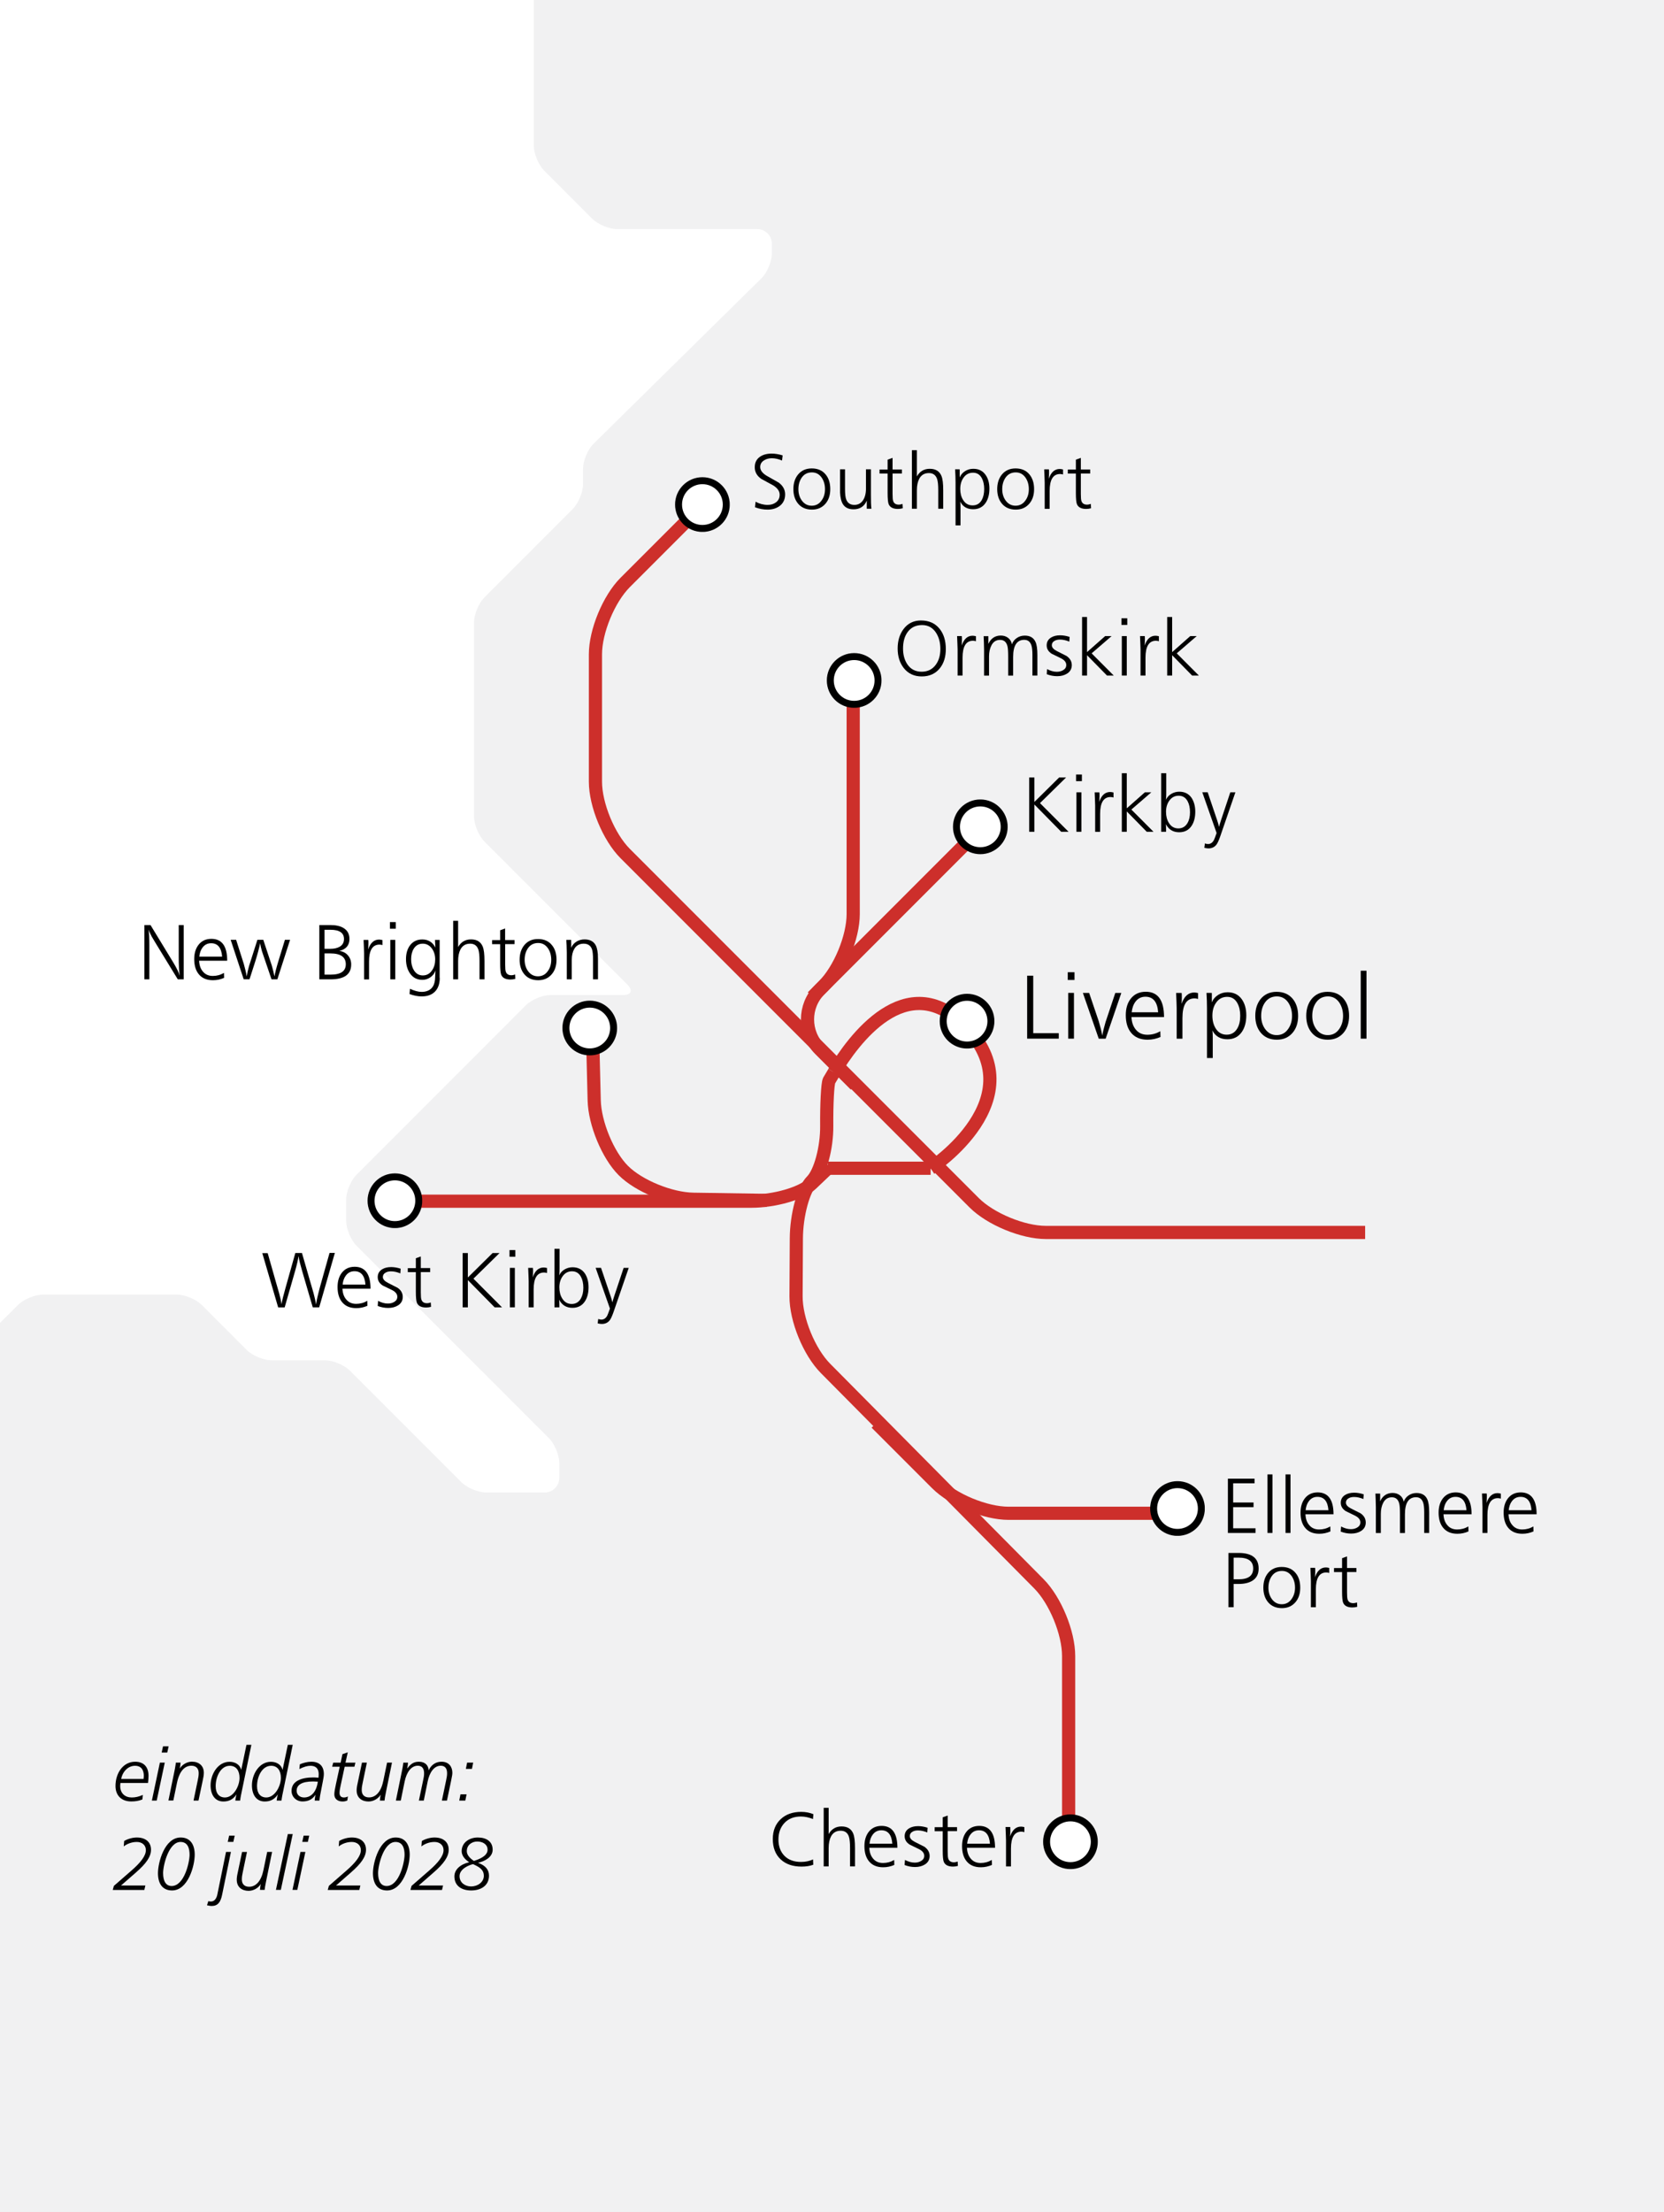 ﻿<?xml version="1.0" encoding="utf-8"?>
<!-- Generator: Adobe Illustrator 25.4.2, SVG Export Plug-In . SVG Version: 6.00 Build 0)  -->
<svg version="1.1" id="Layer_1" xmlns="http://www.w3.org/2000/svg" xmlns:xlink="http://www.w3.org/1999/xlink" x="0px" y="0px" viewBox="0 0 268.42 356.46" style="enable-background:new 0 0 268.42 356.46;" xml:space="preserve" width="268" height="356" preserveAspectRatio="xMidYMid">
<style type="text/css">
	.st0{fill:#FFFFFF;stroke:#000000;stroke-width:0.624;stroke-miterlimit:3.864;}
	.st1{fill:#F1F1F2;}
	.st2{fill:#FFFFFF;}
	.st3{fill:none;stroke:#CD2F2B;stroke-width:2.126;stroke-miterlimit:3.864;}
	.st4{enable-background:new    ;}
</style>
<symbol id="station" viewBox="-2.45 -2.45 4.9 4.9">
	<circle class="st0" cx="0" cy="0" r="2.14" />
</symbol>
<g id="Layer_50">
	<rect x="-11.92" y="-9.99" class="st1" width="291.21" height="379.54" />
</g>
<g id="Layer_49">
	<path class="st2" d="M122.16,36.88H99.55c-1.29,0-3.09-0.75-4.01-1.66l-7.77-7.78c-0.91-0.91-1.66-2.72-1.66-4.01v-43.56   c-39.73-0.01-79.46-0.1-119.19-0.52v263.59h1c1.29,0,3.09-0.75,4-1.66L2.91,210.3c0.91-0.91,2.72-1.66,4.01-1.66h21.61   c1.29,0,3.09,0.75,4.01,1.66l7.27,7.27c0.91,0.91,2.72,1.66,4.01,1.66h8.61c1.29,0,3.09,0.75,4.01,1.66l17.99,17.99   c0.91,0.91,2.72,1.66,4.01,1.66h9.43c1.29,0,2.35-1.06,2.35-2.35v-2.39c0-1.29-0.75-3.09-1.66-4.01L57.5,200.75   c-0.91-0.91-1.66-2.72-1.66-4.01v-3.41c0-1.29,0.75-3.09,1.66-4.01l27.31-27.31c0.91-0.92,2.72-1.66,4.01-1.66h11.71   c1.29,0,1.6-0.74,0.69-1.66L78.13,135.6c-0.91-0.92-1.66-2.72-1.66-4.01v-31.32c0-1.29,0.75-3.09,1.66-4.01L92.39,82   c0.91-0.91,1.66-2.72,1.66-4.01v-2.46c0-1.29,0.75-3.09,1.66-4.01l27.14-26.73c0.91-0.91,1.66-2.72,1.66-4.01v-1.56   C124.51,37.94,123.45,36.88,122.16,36.88z" />
</g>
<g id="NL">
</g>
<g id="rivieren">
</g>
<g id="grenzen">
</g>
<g id="meren">
</g>
<g id="Merseyrail">
	<g>
		<path class="st3" d="M62.43,193.58h58.75c3.74,0,8.1-1.25,9.71-2.78c1.6-1.53,2.92-2.78,2.92-2.78" />
	</g>
	<g>
		<path class="st3" d="M95.5,163.15l0.35,14.17c0.09,3.73,2.21,8.83,4.7,11.32c2.49,2.49,7.59,4.58,11.32,4.63l11.83,0.18" />
	</g>
	<g>
		<path class="st3" d="M141.35,229.34l9.75,9.75c2.64,2.64,7.86,4.8,11.59,4.8h27.05" />
	</g>
	<g>
		<path class="st3" d="M113.35,81.34l-12.5,12.5c-2.64,2.64-4.8,7.86-4.8,11.59v20.52c0,3.74,2.16,8.95,4.8,11.59l56.28,56.28    c2.64,2.64,7.86,4.8,11.59,4.8h51.49" />
	</g>
	<g>
		<line class="st3" x1="150.12" y1="188.27" x2="133.55" y2="188.27" />
	</g>
	<path class="st3" d="M134.53,172.81c3.11-5.21,11.66-16.95,21.03-7.59c11.78,11.78-5.44,23.05-5.44,23.05" />
	<g>
		<path class="st3" d="M172.38,294.2v-27.31c0-3.74-2.15-8.96-4.78-11.62l-34.44-34.74c-2.63-2.65-4.77-7.88-4.75-11.62l0.05-9.34    c0.02-3.74,1.14-7.9,2.5-9.25c1.35-1.35,2.43-5.34,2.4-8.86s0.14-6.81,0.38-7.31c0,0,0,0,0.8-1.34" />
	</g>
	<g>
		<path class="st3" d="M137.63,113.01v34.28c0,3.74-2.16,8.95-4.8,11.6l-0.59,0.59c-2.64,2.64-2.64,6.96,0,9.61l5.75,5.75" />
	</g>
	<g>
		<line class="st3" x1="131.06" y1="160.66" x2="158.53" y2="133.19" />
	</g>
	<g>
		<defs>
			<rect id="SVGID_1_" x="168.27" y="292.43" width="8.81" height="8.81" />
		</defs>
		<clipPath id="SVGID_00000165926141068252925870000016569369249613831571_">
			<use xlink:href="#SVGID_1_" style="overflow:visible;" />
		</clipPath>
		<g style="clip-path:url(#SVGID_00000165926141068252925870000016569369249613831571_);">
			
				<use xlink:href="#station" width="4.9" height="4.9" x="-2.45" y="-2.45" transform="matrix(1.799 0 0 -1.799 172.675 296.837)" style="overflow:visible;" />
		</g>
	</g>
	<g>
		<defs>
			<rect id="SVGID_00000089562236680877769770000000687593545693800859_" x="59.29" y="189.1" width="8.81" height="8.81" />
		</defs>
		<clipPath id="SVGID_00000128453631794953745470000016620599588980895363_">
			<use xlink:href="#SVGID_00000089562236680877769770000000687593545693800859_" style="overflow:visible;" />
		</clipPath>
		<g style="clip-path:url(#SVGID_00000128453631794953745470000016620599588980895363_);">
			
				<use xlink:href="#station" width="4.9" height="4.9" x="-2.45" y="-2.45" transform="matrix(1.799 0 0 -1.799 63.701 193.507)" style="overflow:visible;" />
		</g>
	</g>
	<g>
		<defs>
			<rect id="SVGID_00000140734780582831003640000002244312330583399830_" x="90.73" y="161.26" width="8.81" height="8.81" />
		</defs>
		<clipPath id="SVGID_00000011012111819797375600000011182769067601371039_">
			<use xlink:href="#SVGID_00000140734780582831003640000002244312330583399830_" style="overflow:visible;" />
		</clipPath>
		<g style="clip-path:url(#SVGID_00000011012111819797375600000011182769067601371039_);">
			
				<use xlink:href="#station" width="4.9" height="4.9" x="-2.45" y="-2.45" transform="matrix(1.799 0 0 -1.799 95.135 165.665)" style="overflow:visible;" />
		</g>
	</g>
	<g>
		<defs>
			<rect id="SVGID_00000170249315017036251570000017720853467330465955_" x="185.53" y="238.71" width="8.81" height="8.81" />
		</defs>
		<clipPath id="SVGID_00000181066968688996532380000006865141443873338289_">
			<use xlink:href="#SVGID_00000170249315017036251570000017720853467330465955_" style="overflow:visible;" />
		</clipPath>
		<g style="clip-path:url(#SVGID_00000181066968688996532380000006865141443873338289_);">
			
				<use xlink:href="#station" width="4.9" height="4.9" x="-2.45" y="-2.45" transform="matrix(1.799 0 0 -1.799 189.941 243.121)" style="overflow:visible;" />
		</g>
	</g>
	<g>
		<defs>
			<rect id="SVGID_00000036955839083868087500000002553778179631882909_" x="133.38" y="105.23" width="8.81" height="8.81" />
		</defs>
		<clipPath id="SVGID_00000105404985943167784630000007826143784591206291_">
			<use xlink:href="#SVGID_00000036955839083868087500000002553778179631882909_" style="overflow:visible;" />
		</clipPath>
		<g style="clip-path:url(#SVGID_00000105404985943167784630000007826143784591206291_);">
			
				<use xlink:href="#station" width="4.9" height="4.9" x="-2.45" y="-2.45" transform="matrix(1.799 0 0 -1.799 137.786 109.638)" style="overflow:visible;" />
		</g>
	</g>
	<g>
		<defs>
			<rect id="SVGID_00000049917106291307181930000003588249787795348119_" x="108.9" y="76.88" width="8.81" height="8.81" />
		</defs>
		<clipPath id="SVGID_00000129174927203581433270000005601855296651850146_">
			<use xlink:href="#SVGID_00000049917106291307181930000003588249787795348119_" style="overflow:visible;" />
		</clipPath>
		<g style="clip-path:url(#SVGID_00000129174927203581433270000005601855296651850146_);">
			
				<use xlink:href="#station" width="4.9" height="4.9" x="-2.45" y="-2.45" transform="matrix(1.799 0 0 -1.799 113.307 81.287)" style="overflow:visible;" />
		</g>
	</g>
	<g>
		<defs>
			<rect id="SVGID_00000165931316510030628290000012951525217428746938_" x="151.59" y="160.15" width="8.81" height="8.81" />
		</defs>
		<clipPath id="SVGID_00000062178166392505623660000003577546421782815415_">
			<use xlink:href="#SVGID_00000165931316510030628290000012951525217428746938_" style="overflow:visible;" />
		</clipPath>
		<g style="clip-path:url(#SVGID_00000062178166392505623660000003577546421782815415_);">
			
				<use xlink:href="#station" width="4.9" height="4.9" x="-2.45" y="-2.45" transform="matrix(1.799 0 0 -1.799 155.996 164.559)" style="overflow:visible;" />
		</g>
	</g>
	<g>
		<defs>
			<rect id="SVGID_00000120536892896369408260000013615026616216204964_" x="153.73" y="128.83" width="8.81" height="8.81" />
		</defs>
		<clipPath id="SVGID_00000055676050922683564930000015624740027856881085_">
			<use xlink:href="#SVGID_00000120536892896369408260000013615026616216204964_" style="overflow:visible;" />
		</clipPath>
		<g style="clip-path:url(#SVGID_00000055676050922683564930000015624740027856881085_);">
			
				<use xlink:href="#station" width="4.9" height="4.9" x="-2.45" y="-2.45" transform="matrix(1.799 0 0 -1.799 158.137 133.233)" style="overflow:visible;" />
		</g>
	</g>
	<g>
		<g class="st4">
			<path d="M126.65,79.64c0,0.78-0.28,1.39-0.84,1.84c-0.53,0.41-1.2,0.62-1.99,0.62c-0.66,0-1.34-0.12-2.03-0.38l0.09-0.89     c0.64,0.34,1.29,0.51,1.95,0.51c0.54,0,0.98-0.14,1.34-0.41c0.4-0.3,0.6-0.71,0.6-1.23c0-0.57-0.35-1.07-1.04-1.5     c-0.33-0.18-0.65-0.36-0.97-0.53s-0.64-0.35-0.97-0.53c-0.7-0.49-1.04-1.11-1.04-1.87c0-0.74,0.28-1.3,0.84-1.69     c0.5-0.34,1.12-0.51,1.89-0.51c0.56,0,1.15,0.1,1.77,0.29l-0.1,0.83c-0.58-0.25-1.13-0.37-1.64-0.37c-0.48,0-0.9,0.11-1.26,0.34     c-0.42,0.26-0.62,0.62-0.62,1.08c0,0.52,0.35,0.99,1.05,1.41c0.33,0.18,0.65,0.37,0.97,0.55s0.64,0.36,0.97,0.55     C126.3,78.26,126.65,78.89,126.65,79.64z" />
			<path d="M133.93,78.8c0,0.95-0.25,1.73-0.76,2.33c-0.55,0.65-1.28,0.97-2.2,0.97c-0.94,0-1.69-0.32-2.23-0.96     c-0.51-0.61-0.76-1.39-0.76-2.35c0-0.94,0.25-1.73,0.75-2.34c0.54-0.66,1.28-0.99,2.21-0.99c0.96,0,1.71,0.32,2.24,0.97     C133.68,77.02,133.93,77.81,133.93,78.8z M133.08,78.8c0-0.7-0.17-1.3-0.51-1.82c-0.4-0.59-0.93-0.88-1.6-0.88     c-0.7,0-1.26,0.28-1.65,0.85c-0.35,0.51-0.53,1.13-0.53,1.86c0,0.7,0.18,1.3,0.54,1.81c0.41,0.57,0.95,0.85,1.61,0.85     c0.67,0,1.21-0.29,1.6-0.86C132.91,80.11,133.08,79.5,133.08,78.8z" />
			<path d="M140.57,81.96h-0.75v-0.44v-0.44v-0.43c-0.39,0.93-1.11,1.4-2.14,1.4c-0.79,0-1.35-0.27-1.7-0.81     c-0.27-0.42-0.43-1.06-0.47-1.9c0-0.09,0-0.18,0-0.28s0-0.2,0-0.31V75.6h0.8v3.14c0,0.81,0.06,1.39,0.19,1.71     c0.22,0.59,0.66,0.89,1.31,0.89c0.59,0,1.05-0.24,1.38-0.71c0.33-0.48,0.5-1.12,0.5-1.94V75.6h0.8v4.02     C140.48,80.67,140.51,81.45,140.57,81.96z" />
			<path d="M145.63,81.88c-0.26,0.07-0.52,0.11-0.79,0.11c-0.78,0-1.28-0.26-1.49-0.77c-0.11-0.27-0.17-0.87-0.17-1.79v-3.14h-1.3     v-0.65h1.3v-1.59l0.8-0.29v1.87h1.51v0.65h-1.51v3.27c0,0.6,0.03,0.99,0.1,1.17c0.13,0.39,0.44,0.58,0.92,0.58     c0.15,0,0.35-0.04,0.59-0.12L145.63,81.88z" />
			<path d="M152.15,81.96h-0.8v-2.97c0-0.83-0.06-1.43-0.18-1.81c-0.22-0.65-0.66-0.97-1.33-0.97c-0.71,0-1.23,0.3-1.56,0.92     c-0.25,0.48-0.38,1.11-0.38,1.86v2.97h-0.8v-9.44h0.8v4.23c0.47-0.82,1.16-1.23,2.08-1.23c0.94,0,1.56,0.38,1.88,1.14     c0.2,0.47,0.29,1.25,0.29,2.34V81.96z" />
			<path d="M159.6,78.72c0,0.92-0.2,1.68-0.6,2.28c-0.47,0.7-1.15,1.04-2.02,1.04c-0.97,0-1.67-0.41-2.09-1.23     c0.04,0.22,0.05,0.55,0.05,1v2.83h-0.8v-6.92c0-0.33-0.01-0.67-0.02-1.02c-0.01-0.35-0.03-0.72-0.05-1.1h0.73     c0,0.07,0.01,0.15,0.01,0.24c0,0.09,0,0.19,0,0.3c0,0.11,0,0.23,0,0.36c0,0.13,0,0.26,0.01,0.41c0.18-0.44,0.47-0.78,0.88-1.03     c0.39-0.24,0.82-0.36,1.31-0.36c0.86,0,1.52,0.33,1.98,0.99C159.4,77.09,159.6,77.82,159.6,78.72z M158.76,78.77     c0-0.68-0.13-1.26-0.38-1.74c-0.32-0.59-0.8-0.88-1.42-0.88c-0.66,0-1.18,0.28-1.56,0.84c-0.33,0.48-0.5,1.07-0.5,1.78     c0,0.7,0.15,1.29,0.46,1.78c0.36,0.58,0.87,0.87,1.53,0.87c0.66,0,1.15-0.29,1.48-0.87C158.63,80.07,158.76,79.49,158.76,78.77z" />
			<path d="M166.81,78.8c0,0.95-0.25,1.73-0.76,2.33c-0.55,0.65-1.28,0.97-2.2,0.97c-0.94,0-1.69-0.32-2.23-0.96     c-0.51-0.61-0.76-1.39-0.76-2.35c0-0.94,0.25-1.73,0.75-2.34c0.54-0.66,1.28-0.99,2.21-0.99c0.96,0,1.71,0.32,2.24,0.97     C166.55,77.02,166.81,77.81,166.81,78.8z M165.96,78.8c0-0.7-0.17-1.3-0.51-1.82c-0.4-0.59-0.93-0.88-1.6-0.88     c-0.7,0-1.25,0.28-1.65,0.85c-0.35,0.51-0.53,1.13-0.53,1.86c0,0.7,0.18,1.3,0.54,1.81c0.41,0.57,0.95,0.85,1.61,0.85     c0.67,0,1.21-0.29,1.6-0.86C165.79,80.11,165.96,79.5,165.96,78.8z" />
			<path d="M171.49,76.44c-0.16-0.05-0.33-0.08-0.49-0.08c-1.12,0-1.68,0.91-1.68,2.73v2.88h-0.8v-4.23c0-0.24-0.01-0.54-0.03-0.89     c-0.02-0.35-0.03-0.76-0.05-1.24h0.76c0.02,0.17,0.03,0.38,0.02,0.63c0,0.25-0.02,0.55-0.04,0.89c0.36-1.05,0.94-1.58,1.76-1.58     c0.15,0,0.33,0.03,0.54,0.08V76.44z" />
			<path d="M176,81.88c-0.26,0.07-0.52,0.11-0.79,0.11c-0.78,0-1.28-0.26-1.49-0.77c-0.11-0.27-0.17-0.87-0.17-1.79v-3.14h-1.3     v-0.65h1.3v-1.59l0.8-0.29v1.87h1.51v0.65h-1.51v3.27c0,0.6,0.03,0.99,0.1,1.17c0.13,0.39,0.44,0.58,0.92,0.58     c0.15,0,0.35-0.04,0.59-0.12L176,81.88z" />
		</g>
	</g>
	<g>
		<g class="st4">
			<path d="M152.57,104.57c0,1.27-0.32,2.31-0.97,3.11c-0.7,0.87-1.67,1.31-2.91,1.31c-1.23,0-2.2-0.45-2.91-1.36     c-0.66-0.84-0.98-1.89-0.98-3.14c0-1.23,0.31-2.26,0.93-3.11c0.7-0.94,1.64-1.41,2.83-1.41c1.29,0,2.3,0.45,3.02,1.36     C152.24,102.16,152.57,103.24,152.57,104.57z M151.69,104.56c0-1.02-0.23-1.88-0.69-2.6c-0.54-0.83-1.29-1.25-2.26-1.25     c-1.03,0-1.81,0.39-2.36,1.17c-0.48,0.68-0.71,1.55-0.71,2.62c0,1.02,0.24,1.87,0.71,2.56c0.54,0.78,1.31,1.17,2.29,1.17     c0.98,0,1.74-0.38,2.29-1.14C151.45,106.42,151.69,105.58,151.69,104.56z" />
			<path d="M157.44,103.32c-0.16-0.05-0.33-0.08-0.49-0.08c-1.12,0-1.68,0.91-1.68,2.73v2.88h-0.8v-4.23c0-0.24-0.01-0.54-0.03-0.89     c-0.01-0.35-0.03-0.76-0.05-1.24h0.76c0.02,0.17,0.03,0.38,0.02,0.63c0,0.25-0.02,0.55-0.04,0.89c0.36-1.05,0.94-1.58,1.76-1.58     c0.15,0,0.33,0.03,0.54,0.08V103.32z" />
			<path d="M167.34,108.85h-0.8v-3.32c0-0.72-0.06-1.25-0.17-1.57c-0.2-0.58-0.58-0.87-1.15-0.87c-1.19,0-1.79,0.92-1.79,2.75v3.02     h-0.8v-3.02c0-0.87-0.04-1.45-0.12-1.73c-0.17-0.68-0.57-1.01-1.19-1.01c-0.63,0-1.11,0.3-1.41,0.92     c-0.24,0.47-0.37,1.06-0.37,1.75v3.09h-0.8v-4.15c-0.01-0.81-0.04-1.54-0.07-2.21h0.76c0,0.33,0,0.6,0,0.81     c0,0.21-0.01,0.36-0.01,0.44c0.43-0.9,1.1-1.35,2.02-1.35c0.45,0,0.84,0.12,1.17,0.37c0.34,0.26,0.55,0.61,0.62,1.05     c0.15-0.44,0.42-0.78,0.8-1.03c0.38-0.26,0.81-0.38,1.28-0.38c0.83,0,1.41,0.33,1.72,1c0.21,0.45,0.31,1.15,0.31,2.11V108.85z" />
			<path d="M172.89,107.17c0,0.59-0.26,1.05-0.77,1.37c-0.45,0.28-0.98,0.41-1.59,0.41c-0.57,0-1.13-0.11-1.68-0.32l0.05-0.82     c0.56,0.29,1.08,0.43,1.57,0.43c0.38,0,0.72-0.08,1.01-0.25c0.35-0.2,0.52-0.48,0.52-0.84c0-0.43-0.27-0.78-0.82-1.07     c-0.26-0.13-0.51-0.25-0.76-0.37s-0.5-0.25-0.76-0.37c-0.55-0.35-0.82-0.8-0.82-1.36c0-0.55,0.24-0.97,0.71-1.26     c0.39-0.24,0.87-0.36,1.46-0.36c0.49,0,1,0.09,1.53,0.26l-0.05,0.76c-0.53-0.22-1.03-0.33-1.5-0.33c-0.34,0-0.63,0.06-0.87,0.2     c-0.3,0.16-0.45,0.4-0.45,0.71c0,0.36,0.28,0.67,0.83,0.95c0.26,0.13,0.51,0.26,0.77,0.39c0.26,0.13,0.51,0.26,0.77,0.39     C172.61,106.08,172.89,106.57,172.89,107.17z" />
			<path d="M179.66,108.85h-1.09l-3.22-3.28v3.28h-0.8v-9.44h0.8v5.66l2.92-2.58h1.04l-3.22,2.78L179.66,108.85z" />
			<path d="M181.84,100.69h-0.94v-1.07h0.94V100.69z M181.76,108.85h-0.8v-6.36h0.8V108.85z" />
			<path d="M186.95,103.32c-0.16-0.05-0.33-0.08-0.49-0.08c-1.12,0-1.68,0.91-1.68,2.73v2.88h-0.8v-4.23c0-0.24-0.01-0.54-0.03-0.89     c-0.01-0.35-0.03-0.76-0.05-1.24h0.76c0.02,0.17,0.03,0.38,0.02,0.63c0,0.25-0.02,0.55-0.04,0.89c0.36-1.05,0.94-1.58,1.76-1.58     c0.15,0,0.33,0.03,0.54,0.08V103.32z" />
			<path d="M193.39,108.85h-1.09l-3.22-3.28v3.28h-0.8v-9.44h0.8v5.66l2.92-2.58h1.04l-3.22,2.78L193.39,108.85z" />
		</g>
	</g>
	<g>
		<g class="st4">
			<path d="M172.37,134.03h-1.19l-4.32-4.39v4.39h-0.84v-8.75h0.84v3.94l3.99-3.94h1.12l-4.21,4.13L172.37,134.03z" />
			<path d="M174.52,125.87h-0.94v-1.07h0.94V125.87z M174.44,134.03h-0.8v-6.36h0.8V134.03z" />
			<path d="M179.63,128.51c-0.16-0.05-0.33-0.08-0.49-0.08c-1.12,0-1.68,0.91-1.68,2.73v2.88h-0.8v-4.23c0-0.24-0.01-0.54-0.03-0.89     c-0.01-0.35-0.03-0.76-0.05-1.24h0.76c0.02,0.17,0.03,0.38,0.02,0.63c0,0.25-0.02,0.55-0.04,0.89c0.36-1.05,0.94-1.58,1.76-1.58     c0.15,0,0.33,0.03,0.54,0.08V128.51z" />
			<path d="M186.07,134.03h-1.09l-3.22-3.28v3.28h-0.8v-9.44h0.8v5.66l2.92-2.58h1.04l-3.22,2.78L186.07,134.03z" />
			<path d="M192.81,130.79c0,0.93-0.2,1.69-0.59,2.28c-0.46,0.7-1.14,1.04-2.01,1.04c-0.98,0-1.7-0.44-2.14-1.31     c0.01,0.09,0.01,0.22,0.02,0.37s0.01,0.34,0.01,0.56v0.3h-0.79v-9.44h0.82v3.2c0,0.18,0,0.36-0.01,0.54     c-0.01,0.18-0.02,0.36-0.04,0.54c0.18-0.4,0.47-0.72,0.88-0.96c0.38-0.22,0.81-0.34,1.27-0.34c0.86,0,1.52,0.33,1.98,0.99     C192.6,129.16,192.81,129.9,192.81,130.79z M191.96,130.88c0-0.7-0.13-1.29-0.38-1.76c-0.32-0.6-0.8-0.9-1.45-0.9     c-0.65,0-1.16,0.28-1.54,0.84c-0.33,0.48-0.5,1.06-0.5,1.75c0,0.7,0.15,1.3,0.46,1.79c0.36,0.59,0.87,0.89,1.53,0.89     c0.64,0,1.13-0.29,1.47-0.86C191.83,132.15,191.96,131.57,191.96,130.88z" />
			<path d="M199.28,127.67l-2.45,7.12c-0.23,0.65-0.43,1.09-0.61,1.32c-0.31,0.4-0.74,0.6-1.28,0.6c-0.18,0-0.4-0.03-0.67-0.09     l0.09-0.71c0.22,0.07,0.38,0.1,0.5,0.1c0.4,0,0.72-0.21,0.95-0.63c0.07-0.11,0.21-0.5,0.44-1.15l-2.31-6.57h0.87l1.51,4.46     c0.08,0.24,0.2,0.62,0.33,1.12c0.04-0.22,0.16-0.6,0.33-1.13l1.48-4.44H199.28z" />
		</g>
	</g>
	<g>
		<g class="st4">
			<path d="M202.52,247.06h-4.45v-8.75h4.3v0.75h-3.45v3.09h3.29v0.75h-3.29v3.41h3.61V247.06z" />
			<path d="M205.26,247.06h-0.8v-9.44h0.8V247.06z" />
			<path d="M208.17,247.06h-0.8v-9.44h0.8V247.06z" />
			<path d="M215.11,244.05h-4.53c0.03,0.7,0.22,1.28,0.59,1.72c0.39,0.49,0.93,0.73,1.62,0.73c0.64,0,1.24-0.16,1.8-0.49l0.02,0.8     c-0.56,0.25-1.16,0.38-1.79,0.38c-1.01,0-1.77-0.32-2.3-0.97c-0.49-0.6-0.73-1.41-0.73-2.44c0-0.93,0.23-1.69,0.68-2.28     c0.5-0.65,1.2-0.98,2.1-0.98C214.26,240.54,215.11,241.71,215.11,244.05z M214.29,243.4c-0.11-1.44-0.7-2.16-1.77-2.16     c-0.57,0-1.02,0.22-1.37,0.67c-0.3,0.38-0.48,0.88-0.54,1.49H214.29z" />
			<path d="M220.31,245.38c0,0.59-0.26,1.05-0.77,1.37c-0.45,0.28-0.98,0.41-1.59,0.41c-0.57,0-1.13-0.11-1.68-0.32l0.06-0.82     c0.56,0.29,1.08,0.43,1.57,0.43c0.38,0,0.72-0.08,1.01-0.25c0.35-0.2,0.53-0.48,0.53-0.84c0-0.43-0.27-0.78-0.82-1.07     c-0.26-0.13-0.51-0.25-0.76-0.37s-0.5-0.25-0.76-0.37c-0.55-0.35-0.82-0.8-0.82-1.36c0-0.55,0.24-0.97,0.71-1.26     c0.39-0.24,0.87-0.36,1.46-0.36c0.49,0,1,0.09,1.53,0.26l-0.05,0.76c-0.53-0.22-1.03-0.33-1.5-0.33c-0.34,0-0.63,0.06-0.87,0.2     c-0.3,0.16-0.45,0.4-0.45,0.71c0,0.36,0.28,0.67,0.83,0.95c0.26,0.13,0.51,0.26,0.77,0.39c0.26,0.13,0.52,0.26,0.77,0.39     C220.04,244.29,220.31,244.78,220.31,245.38z" />
			<path d="M230.54,247.06h-0.8v-3.32c0-0.72-0.06-1.25-0.17-1.57c-0.2-0.58-0.58-0.87-1.15-0.87c-1.19,0-1.79,0.92-1.79,2.75v3.02     h-0.8v-3.02c0-0.87-0.04-1.45-0.12-1.73c-0.18-0.68-0.57-1.01-1.19-1.01c-0.63,0-1.1,0.3-1.41,0.92     c-0.24,0.47-0.37,1.06-0.37,1.75v3.09h-0.8v-4.15c-0.01-0.81-0.04-1.54-0.07-2.21h0.76c0,0.33,0,0.6,0,0.81     c0,0.21,0,0.36-0.01,0.44c0.43-0.9,1.1-1.35,2.02-1.35c0.45,0,0.84,0.12,1.17,0.37c0.34,0.26,0.55,0.61,0.62,1.05     c0.16-0.44,0.42-0.78,0.8-1.03c0.38-0.26,0.81-0.38,1.28-0.38c0.83,0,1.41,0.33,1.72,1c0.21,0.45,0.31,1.15,0.31,2.11V247.06z" />
			<path d="M237.38,244.05h-4.53c0.03,0.7,0.22,1.28,0.59,1.72c0.39,0.49,0.93,0.73,1.62,0.73c0.64,0,1.24-0.16,1.8-0.49l0.02,0.8     c-0.56,0.25-1.16,0.38-1.79,0.38c-1.01,0-1.77-0.32-2.3-0.97c-0.49-0.6-0.73-1.41-0.73-2.44c0-0.93,0.23-1.69,0.68-2.28     c0.5-0.65,1.2-0.98,2.1-0.98C236.53,240.54,237.38,241.71,237.38,244.05z M236.56,243.4c-0.11-1.44-0.7-2.16-1.77-2.16     c-0.57,0-1.02,0.22-1.37,0.67c-0.3,0.38-0.48,0.88-0.54,1.49H236.56z" />
			<path d="M242.11,241.53c-0.16-0.05-0.33-0.08-0.49-0.08c-1.12,0-1.68,0.91-1.68,2.73v2.88h-0.8v-4.23c0-0.24-0.01-0.54-0.03-0.89     c-0.02-0.35-0.03-0.76-0.05-1.24h0.76c0.02,0.17,0.03,0.38,0.02,0.63c0,0.25-0.02,0.55-0.04,0.89c0.36-1.05,0.94-1.58,1.76-1.58     c0.15,0,0.33,0.03,0.54,0.08V241.53z" />
			<path d="M247.87,244.05h-4.53c0.03,0.7,0.22,1.28,0.59,1.72c0.4,0.49,0.93,0.73,1.62,0.73c0.64,0,1.24-0.16,1.8-0.49l0.02,0.8     c-0.57,0.25-1.16,0.38-1.79,0.38c-1,0-1.77-0.32-2.3-0.97c-0.49-0.6-0.73-1.41-0.73-2.44c0-0.93,0.23-1.69,0.68-2.28     c0.5-0.65,1.2-0.98,2.1-0.98C247.02,240.54,247.87,241.71,247.87,244.05z M247.05,243.4c-0.11-1.44-0.7-2.16-1.77-2.16     c-0.57,0-1.02,0.22-1.37,0.67c-0.3,0.38-0.48,0.88-0.54,1.49H247.05z" />
		</g>
		<g class="st4">
			<path d="M203.03,252.8c0,0.88-0.33,1.54-1.01,1.96c-0.56,0.35-1.3,0.52-2.23,0.52H199v3.75h-0.84v-8.75h1.65     C201.96,250.29,203.03,251.13,203.03,252.8z M202.15,252.78c0-1.16-0.78-1.74-2.35-1.74H199v3.49h0.79     C201.37,254.53,202.15,253.95,202.15,252.78z" />
			<path d="M209.74,255.88c0,0.95-0.25,1.73-0.76,2.33c-0.55,0.65-1.28,0.97-2.2,0.97c-0.94,0-1.69-0.32-2.23-0.96     c-0.51-0.61-0.76-1.39-0.76-2.35c0-0.94,0.25-1.73,0.75-2.34c0.54-0.66,1.28-0.99,2.21-0.99c0.96,0,1.71,0.32,2.24,0.97     C209.49,254.1,209.74,254.89,209.74,255.88z M208.9,255.88c0-0.7-0.17-1.3-0.51-1.82c-0.4-0.59-0.93-0.88-1.6-0.88     c-0.7,0-1.26,0.28-1.65,0.85c-0.35,0.51-0.53,1.13-0.53,1.86c0,0.7,0.18,1.3,0.54,1.81c0.41,0.57,0.95,0.85,1.61,0.85     c0.67,0,1.21-0.29,1.6-0.86C208.72,257.18,208.9,256.58,208.9,255.88z" />
			<path d="M214.43,253.51c-0.16-0.05-0.33-0.08-0.49-0.08c-1.12,0-1.68,0.91-1.68,2.73v2.88h-0.8v-4.23c0-0.24-0.01-0.54-0.03-0.89     c-0.02-0.35-0.03-0.76-0.05-1.24h0.76c0.02,0.17,0.03,0.38,0.02,0.63c0,0.25-0.02,0.55-0.04,0.89c0.36-1.05,0.94-1.58,1.76-1.58     c0.15,0,0.33,0.03,0.54,0.08V253.51z" />
			<path d="M218.94,258.96c-0.26,0.07-0.52,0.11-0.79,0.11c-0.78,0-1.28-0.26-1.49-0.77c-0.11-0.27-0.17-0.87-0.17-1.79v-3.14h-1.3     v-0.65h1.3v-1.59l0.8-0.29v1.87h1.51v0.65h-1.51v3.27c0,0.6,0.03,0.99,0.1,1.17c0.13,0.39,0.44,0.58,0.92,0.58     c0.15,0,0.35-0.04,0.59-0.12L218.94,258.96z" />
		</g>
	</g>
	<g>
		<g class="st4">
			<path d="M54.01,201.94l-2.52,8.75h-1.04l-1.7-5.82c-0.15-0.53-0.28-0.99-0.38-1.39c-0.1-0.4-0.17-0.75-0.22-1.05     c-0.03,0.26-0.09,0.58-0.18,0.99c-0.09,0.4-0.22,0.89-0.38,1.46l-1.67,5.82h-1.05l-2.56-8.75h0.87l1.32,4.64     c0.09,0.3,0.17,0.61,0.26,0.9c0.08,0.29,0.17,0.59,0.26,0.9c0.09,0.35,0.17,0.67,0.24,0.97c0.06,0.3,0.12,0.58,0.15,0.84     c0.09-0.57,0.31-1.47,0.66-2.69l1.57-5.58h1.07l1.32,4.58c0.09,0.31,0.18,0.62,0.27,0.93c0.09,0.31,0.18,0.62,0.27,0.93     c0.19,0.7,0.33,1.33,0.42,1.87c0.03-0.29,0.1-0.68,0.21-1.17c0.11-0.49,0.26-1.08,0.45-1.78c0.15-0.54,0.35-1.25,0.6-2.14     s0.55-1.96,0.91-3.23H54.01z" />
			<path d="M59.77,207.68h-4.53c0.03,0.7,0.22,1.28,0.59,1.72c0.4,0.49,0.93,0.73,1.62,0.73c0.64,0,1.24-0.16,1.8-0.49l0.02,0.8     c-0.57,0.25-1.16,0.38-1.79,0.38c-1.01,0-1.77-0.32-2.3-0.97c-0.49-0.6-0.73-1.41-0.73-2.44c0-0.93,0.23-1.69,0.68-2.28     c0.5-0.65,1.2-0.98,2.1-0.98C58.92,204.17,59.77,205.34,59.77,207.68z M58.95,207.03c-0.11-1.44-0.7-2.16-1.77-2.16     c-0.57,0-1.02,0.22-1.37,0.67c-0.3,0.38-0.48,0.88-0.54,1.49H58.95z" />
			<path d="M64.97,209.01c0,0.59-0.26,1.05-0.77,1.37c-0.45,0.28-0.98,0.41-1.59,0.41c-0.57,0-1.13-0.11-1.68-0.32l0.06-0.82     c0.56,0.29,1.08,0.43,1.57,0.43c0.38,0,0.72-0.08,1.01-0.25c0.35-0.2,0.52-0.48,0.52-0.84c0-0.43-0.27-0.78-0.82-1.07     c-0.26-0.13-0.51-0.25-0.76-0.37s-0.5-0.25-0.76-0.37c-0.55-0.35-0.82-0.8-0.82-1.36c0-0.55,0.24-0.97,0.71-1.26     c0.39-0.24,0.87-0.36,1.46-0.36c0.49,0,1,0.09,1.53,0.26l-0.05,0.76c-0.53-0.22-1.03-0.33-1.5-0.33c-0.34,0-0.63,0.06-0.87,0.2     c-0.3,0.16-0.45,0.4-0.45,0.71c0,0.36,0.28,0.67,0.83,0.95c0.26,0.13,0.51,0.26,0.77,0.39c0.26,0.13,0.51,0.26,0.77,0.39     C64.7,207.92,64.97,208.41,64.97,209.01z" />
			<path d="M69.53,210.61c-0.26,0.07-0.52,0.11-0.79,0.11c-0.78,0-1.28-0.26-1.49-0.77c-0.11-0.27-0.17-0.87-0.17-1.79v-3.14h-1.3     v-0.65h1.3v-1.59l0.8-0.29v1.87h1.51v0.65h-1.51v3.27c0,0.6,0.03,0.99,0.1,1.17c0.13,0.39,0.44,0.58,0.92,0.58     c0.15,0,0.35-0.04,0.59-0.12L69.53,210.61z" />
			<path d="M80.98,210.69h-1.19l-4.32-4.39v4.39h-0.84v-8.75h0.84v3.94l3.99-3.94h1.12l-4.21,4.13L80.98,210.69z" />
			<path d="M83.13,202.53h-0.94v-1.07h0.94V202.53z M83.05,210.69h-0.8v-6.36h0.8V210.69z" />
			<path d="M88.25,205.16c-0.16-0.05-0.33-0.08-0.49-0.08c-1.12,0-1.68,0.91-1.68,2.73v2.88h-0.8v-4.23c0-0.24-0.01-0.54-0.03-0.89     c-0.01-0.35-0.03-0.76-0.05-1.24h0.76c0.02,0.17,0.03,0.38,0.02,0.63c0,0.25-0.02,0.55-0.04,0.89c0.36-1.05,0.94-1.58,1.76-1.58     c0.15,0,0.33,0.03,0.54,0.08V205.16z" />
			<path d="M94.94,207.45c0,0.93-0.2,1.69-0.59,2.28c-0.46,0.7-1.14,1.04-2.01,1.04c-0.98,0-1.7-0.44-2.14-1.31     c0.01,0.09,0.01,0.22,0.02,0.37s0.01,0.34,0.01,0.56v0.3h-0.79v-9.44h0.82v3.2c0,0.18,0,0.36-0.01,0.54     c-0.01,0.18-0.02,0.36-0.04,0.54c0.18-0.4,0.47-0.72,0.88-0.96c0.38-0.22,0.81-0.34,1.27-0.34c0.86,0,1.52,0.33,1.98,0.99     C94.74,205.82,94.94,206.56,94.94,207.45z M94.1,207.54c0-0.7-0.13-1.29-0.38-1.76c-0.32-0.6-0.8-0.9-1.45-0.9     c-0.65,0-1.16,0.28-1.54,0.84c-0.33,0.48-0.5,1.06-0.5,1.75c0,0.7,0.15,1.3,0.46,1.79c0.36,0.59,0.87,0.89,1.53,0.89     c0.64,0,1.13-0.29,1.47-0.86C93.96,208.81,94.1,208.23,94.1,207.54z" />
			<path d="M101.42,204.33l-2.45,7.12c-0.23,0.65-0.43,1.09-0.61,1.32c-0.31,0.4-0.74,0.6-1.28,0.6c-0.18,0-0.4-0.03-0.67-0.09     l0.09-0.71c0.22,0.07,0.38,0.1,0.5,0.1c0.4,0,0.72-0.21,0.95-0.63c0.06-0.11,0.21-0.5,0.44-1.15l-2.31-6.57h0.87l1.51,4.46     c0.09,0.24,0.2,0.62,0.33,1.12c0.04-0.22,0.15-0.6,0.33-1.13l1.48-4.44H101.42z" />
		</g>
	</g>
	<g>
		<g class="st4">
			<path d="M29.62,157.82h-0.94l-3.57-5.83c-0.16-0.27-0.29-0.49-0.4-0.67s-0.19-0.31-0.24-0.4c-0.23-0.42-0.39-0.79-0.49-1.12     c0.03,0.31,0.06,0.67,0.08,1.09c0.02,0.42,0.03,0.92,0.03,1.49v5.44h-0.8v-8.75h0.99l3.61,5.93c0.3,0.49,0.54,0.92,0.72,1.29     c0.18,0.37,0.31,0.68,0.39,0.95c-0.06-0.36-0.1-0.79-0.13-1.3s-0.04-1.1-0.04-1.78v-5.09h0.8V157.82z" />
			<path d="M36.65,154.82h-4.53c0.03,0.7,0.22,1.28,0.59,1.72c0.4,0.49,0.93,0.73,1.62,0.73c0.64,0,1.24-0.16,1.8-0.49l0.02,0.8     c-0.57,0.25-1.16,0.38-1.79,0.38c-1.01,0-1.77-0.32-2.3-0.97c-0.49-0.6-0.73-1.41-0.73-2.44c0-0.93,0.23-1.69,0.68-2.28     c0.5-0.65,1.2-0.98,2.1-0.98C35.8,151.3,36.65,152.47,36.65,154.82z M35.83,154.16c-0.11-1.44-0.7-2.16-1.77-2.16     c-0.57,0-1.02,0.22-1.37,0.67c-0.3,0.38-0.48,0.88-0.54,1.49H35.83z" />
			<path d="M46.79,151.46l-2.05,6.36H43.8l-1.53-4.49c-0.08-0.28-0.15-0.54-0.2-0.76s-0.08-0.41-0.1-0.58     c-0.18,0.84-0.44,1.81-0.79,2.93l-0.93,2.89h-0.94l-2.1-6.36h0.88l1.24,3.89c0.11,0.39,0.2,0.75,0.28,1.08     c0.08,0.33,0.14,0.64,0.18,0.94c0.07-0.44,0.19-1,0.38-1.68l1.35-4.23h0.95l1.38,4.16c0.09,0.32,0.17,0.62,0.24,0.91     c0.07,0.29,0.13,0.56,0.19,0.83c0.04-0.27,0.12-0.62,0.23-1.07c0.12-0.45,0.27-0.99,0.47-1.64l0.98-3.19H46.79z" />
			<path d="M56.65,155.42c0,1.6-1.11,2.4-3.33,2.4h-1.81v-8.75h1.8c0.86,0,1.56,0.15,2.08,0.46c0.65,0.38,0.98,0.97,0.98,1.78     c0,1.02-0.54,1.66-1.63,1.93c0.57,0.07,1.03,0.3,1.38,0.71C56.48,154.35,56.65,154.85,56.65,155.42z M55.49,151.32     c0-0.99-0.73-1.49-2.18-1.49h-0.96v3.07h0.93c0.61,0,1.11-0.11,1.5-0.33C55.25,152.3,55.49,151.88,55.49,151.32z M55.78,155.39     c0-1.16-0.83-1.75-2.48-1.75h-0.95v3.42h0.95C54.95,157.07,55.78,156.51,55.78,155.39z" />
			<path d="M61.7,152.3c-0.16-0.05-0.33-0.08-0.49-0.08c-1.12,0-1.68,0.91-1.68,2.73v2.88h-0.8v-4.23c0-0.24-0.01-0.54-0.03-0.89     c-0.01-0.35-0.03-0.76-0.05-1.24h0.76c0.02,0.17,0.03,0.38,0.02,0.63c0,0.25-0.02,0.55-0.04,0.89c0.36-1.05,0.94-1.58,1.76-1.58     c0.15,0,0.33,0.03,0.54,0.08V152.3z" />
			<path d="M63.84,149.66H62.9v-1.07h0.94V149.66z M63.76,157.82h-0.8v-6.36h0.8V157.82z" />
			<path d="M70.94,157.57c0,0.94-0.25,1.68-0.76,2.21c-0.51,0.53-1.23,0.79-2.18,0.79c-0.59,0-1.24-0.13-1.94-0.38l0.07-0.85     c0.72,0.33,1.34,0.5,1.87,0.5c0.71,0,1.26-0.21,1.64-0.62c0.29-0.31,0.47-0.76,0.53-1.35c0.02-0.25,0.03-0.49,0.04-0.74     c0.01-0.24,0.03-0.49,0.04-0.74c-0.14,0.44-0.41,0.8-0.81,1.09c-0.4,0.28-0.83,0.42-1.31,0.42c-0.86,0-1.53-0.35-2.01-1.06     c-0.42-0.62-0.63-1.38-0.63-2.28c0-0.89,0.21-1.62,0.63-2.2c0.48-0.65,1.14-0.97,2-0.97c0.96,0,1.67,0.44,2.12,1.31     c-0.02-0.14-0.03-0.31-0.04-0.52c-0.01-0.2-0.02-0.44-0.03-0.71h0.75V157.57z M70.2,154.59c0-0.65-0.17-1.22-0.5-1.7     c-0.39-0.54-0.89-0.82-1.5-0.82c-0.64,0-1.12,0.27-1.46,0.81c-0.28,0.45-0.42,1.02-0.42,1.69c0,0.69,0.14,1.27,0.43,1.75     c0.34,0.58,0.83,0.87,1.46,0.87c0.63,0,1.14-0.29,1.51-0.86C70.05,155.85,70.2,155.27,70.2,154.59z" />
			<path d="M78.15,157.82h-0.8v-2.97c0-0.83-0.06-1.43-0.18-1.81c-0.22-0.65-0.66-0.97-1.33-0.97c-0.71,0-1.23,0.3-1.56,0.92     c-0.25,0.48-0.38,1.11-0.38,1.86v2.97h-0.8v-9.44h0.8v4.23c0.47-0.82,1.16-1.23,2.08-1.23c0.94,0,1.56,0.38,1.88,1.14     c0.2,0.47,0.29,1.25,0.29,2.34V157.82z" />
			<path d="M83.13,157.74c-0.26,0.07-0.52,0.11-0.79,0.11c-0.78,0-1.28-0.26-1.49-0.77c-0.11-0.27-0.17-0.87-0.17-1.79v-3.14h-1.3     v-0.65h1.3v-1.59l0.8-0.29v1.87H83v0.65h-1.51v3.27c0,0.6,0.03,0.99,0.1,1.17c0.13,0.39,0.44,0.58,0.92,0.58     c0.15,0,0.35-0.04,0.59-0.12L83.13,157.74z" />
			<path d="M89.77,154.66c0,0.95-0.25,1.73-0.76,2.33c-0.55,0.65-1.28,0.97-2.2,0.97c-0.94,0-1.69-0.32-2.23-0.96     c-0.51-0.61-0.76-1.39-0.76-2.35c0-0.94,0.25-1.73,0.75-2.34c0.54-0.66,1.28-0.99,2.21-0.99c0.96,0,1.71,0.32,2.24,0.97     C89.52,152.88,89.77,153.67,89.77,154.66z M88.92,154.66c0-0.7-0.17-1.3-0.51-1.82c-0.4-0.59-0.93-0.88-1.6-0.88     c-0.7,0-1.26,0.28-1.65,0.85c-0.35,0.51-0.53,1.13-0.53,1.86c0,0.7,0.18,1.3,0.54,1.81c0.41,0.57,0.95,0.85,1.61,0.85     c0.67,0,1.21-0.29,1.6-0.86C88.75,155.97,88.92,155.36,88.92,154.66z" />
			<path d="M96.46,157.82h-0.8v-3.19c0-0.8-0.06-1.37-0.18-1.7c-0.21-0.57-0.66-0.86-1.33-0.86c-0.67,0-1.18,0.28-1.51,0.84     c-0.27,0.46-0.41,1.04-0.41,1.76v3.15h-0.8v-4.34c-0.01-0.42-0.02-0.8-0.03-1.13c-0.01-0.34-0.03-0.63-0.05-0.89h0.78     c0.02,0.5,0.02,0.92,0,1.27c0.19-0.43,0.48-0.76,0.87-1c0.38-0.23,0.81-0.35,1.28-0.35c0.88,0,1.48,0.32,1.82,0.96     c0.24,0.46,0.36,1.17,0.36,2.12V157.82z" />
		</g>
	</g>
	<g>
		<g class="st4">
			<path d="M170.79,167.38h-5.1v-10.15h0.98v9.27h4.12V167.38z" />
			<path d="M173.33,157.92h-1.09v-1.25h1.09V157.92z M173.24,167.38h-0.93v-7.38h0.93V167.38z" />
			<path d="M180.88,160.01l-2.53,7.38h-1.11l-2.56-7.38h1.01l1.55,4.57c0.25,0.84,0.45,1.62,0.57,2.32c0.1-0.62,0.28-1.35,0.53-2.2     l1.57-4.69H180.88z" />
			<path d="M187.77,163.9h-5.25c0.03,0.82,0.26,1.48,0.68,2c0.46,0.57,1.08,0.85,1.88,0.85c0.75,0,1.44-0.19,2.09-0.57l0.03,0.93     c-0.66,0.29-1.35,0.44-2.08,0.44c-1.17,0-2.06-0.38-2.67-1.13c-0.57-0.69-0.85-1.64-0.85-2.83c0-1.08,0.26-1.96,0.79-2.64     c0.58-0.75,1.39-1.13,2.44-1.13C186.78,159.82,187.77,161.18,187.77,163.9z M186.82,163.13c-0.12-1.67-0.81-2.51-2.05-2.51     c-0.66,0-1.19,0.26-1.59,0.78c-0.34,0.44-0.55,1.02-0.63,1.73H186.82z" />
			<path d="M193.26,160.98c-0.19-0.06-0.38-0.09-0.57-0.09c-1.3,0-1.95,1.06-1.95,3.17v3.33h-0.93v-4.91c0-0.28-0.02-0.63-0.03-1.03     s-0.04-0.88-0.06-1.44h0.89c0.02,0.2,0.03,0.44,0.03,0.73s-0.02,0.63-0.04,1.03c0.42-1.22,1.1-1.83,2.04-1.83     c0.17,0,0.38,0.03,0.62,0.09V160.98z" />
			<path d="M201.04,163.62c0,1.06-0.23,1.95-0.7,2.65c-0.55,0.81-1.33,1.21-2.35,1.21c-1.12,0-1.93-0.47-2.42-1.42     c0.04,0.25,0.06,0.63,0.06,1.15v3.29h-0.93v-8.03c0-0.38-0.01-0.78-0.02-1.19c-0.01-0.41-0.03-0.83-0.06-1.28h0.85     c0,0.08,0.01,0.17,0.01,0.28c0,0.1,0,0.22,0,0.35c0,0.13,0,0.27,0,0.42c0,0.15,0,0.3,0.01,0.47c0.2-0.5,0.54-0.9,1.02-1.2     c0.45-0.28,0.96-0.42,1.52-0.42c0.99,0,1.76,0.38,2.3,1.15C200.8,161.73,201.04,162.58,201.04,163.62z M200.06,163.69     c0-0.79-0.15-1.47-0.45-2.02c-0.37-0.68-0.92-1.03-1.65-1.03c-0.77,0-1.37,0.32-1.81,0.97c-0.39,0.56-0.58,1.24-0.58,2.06     c0,0.81,0.18,1.49,0.53,2.06c0.42,0.67,1.01,1.01,1.77,1.01c0.76,0,1.33-0.34,1.72-1.01     C199.91,165.2,200.06,164.51,200.06,163.69z" />
			<path d="M209.4,163.71c0,1.11-0.29,2.01-0.88,2.71c-0.63,0.75-1.48,1.13-2.55,1.13c-1.09,0-1.96-0.37-2.59-1.12     c-0.59-0.7-0.89-1.61-0.89-2.73c0-1.09,0.29-2,0.87-2.72c0.63-0.76,1.48-1.15,2.56-1.15c1.12,0,1.98,0.38,2.6,1.12     C209.1,161.65,209.4,162.57,209.4,163.71z M208.42,163.71c0-0.81-0.2-1.51-0.59-2.12c-0.46-0.68-1.08-1.02-1.86-1.02     c-0.82,0-1.46,0.33-1.92,0.99c-0.41,0.59-0.61,1.31-0.61,2.16c0,0.81,0.21,1.51,0.63,2.1c0.48,0.66,1.1,0.99,1.87,0.99     c0.78,0,1.4-0.33,1.86-1C208.21,165.23,208.42,164.53,208.42,163.71z" />
			<path d="M217.62,163.71c0,1.11-0.29,2.01-0.88,2.71c-0.63,0.75-1.49,1.13-2.55,1.13c-1.09,0-1.96-0.37-2.59-1.12     c-0.59-0.7-0.89-1.61-0.89-2.73c0-1.09,0.29-2,0.87-2.72c0.63-0.76,1.48-1.15,2.56-1.15c1.12,0,1.98,0.38,2.6,1.12     C217.33,161.65,217.62,162.57,217.62,163.71z M216.65,163.71c0-0.81-0.2-1.51-0.59-2.12c-0.46-0.68-1.08-1.02-1.85-1.02     c-0.82,0-1.46,0.33-1.92,0.99c-0.41,0.59-0.61,1.31-0.61,2.16c0,0.81,0.21,1.51,0.63,2.1c0.48,0.66,1.1,0.99,1.87,0.99     c0.78,0,1.4-0.33,1.86-1C216.44,165.23,216.65,164.53,216.65,163.71z" />
			<path d="M220.43,167.38h-0.93v-10.95h0.93V167.38z" />
		</g>
	</g>
	<g>
		<g class="st4">
			<path d="M131.21,292.39l-0.07,0.79c-0.65-0.27-1.31-0.41-1.95-0.41c-1.11,0-1.99,0.34-2.64,1.03c-0.65,0.69-0.98,1.58-0.98,2.68     c0,1.1,0.33,1.98,0.98,2.64c0.65,0.65,1.54,0.97,2.66,0.97c0.74,0,1.38-0.14,1.94-0.41l0.04,0.86c-0.53,0.2-1.16,0.3-1.89,0.3     c-1.41,0-2.53-0.38-3.36-1.15c-0.85-0.79-1.28-1.89-1.28-3.3c0-1.34,0.43-2.41,1.29-3.21c0.83-0.77,1.93-1.16,3.29-1.16     C129.96,292.02,130.61,292.15,131.21,292.39z" />
			<path d="M137.92,300.81h-0.8v-2.97c0-0.83-0.06-1.43-0.18-1.81c-0.21-0.65-0.66-0.97-1.33-0.97c-0.71,0-1.23,0.3-1.56,0.92     c-0.25,0.48-0.38,1.11-0.38,1.86v2.97h-0.8v-9.44h0.8v4.23c0.47-0.82,1.16-1.23,2.08-1.23c0.94,0,1.56,0.38,1.88,1.14     c0.2,0.47,0.29,1.25,0.29,2.34V300.81z" />
			<path d="M144.76,297.81h-4.53c0.03,0.7,0.22,1.28,0.59,1.72c0.39,0.49,0.93,0.73,1.62,0.73c0.64,0,1.24-0.16,1.8-0.49l0.02,0.8     c-0.57,0.25-1.16,0.38-1.79,0.38c-1.01,0-1.77-0.32-2.3-0.97c-0.49-0.6-0.73-1.41-0.73-2.44c0-0.93,0.23-1.69,0.68-2.28     c0.5-0.65,1.2-0.98,2.1-0.98C143.91,294.29,144.76,295.47,144.76,297.81z M143.94,297.15c-0.11-1.44-0.7-2.16-1.77-2.16     c-0.57,0-1.02,0.22-1.37,0.67c-0.3,0.38-0.48,0.88-0.54,1.49H143.94z" />
			<path d="M149.96,299.13c0,0.59-0.26,1.05-0.77,1.37c-0.45,0.28-0.98,0.41-1.59,0.41c-0.57,0-1.13-0.11-1.68-0.32l0.06-0.82     c0.56,0.29,1.08,0.43,1.57,0.43c0.38,0,0.72-0.08,1.01-0.25c0.35-0.2,0.53-0.48,0.53-0.84c0-0.43-0.27-0.78-0.82-1.07     c-0.26-0.13-0.51-0.25-0.76-0.37s-0.5-0.25-0.76-0.37c-0.55-0.35-0.82-0.8-0.82-1.36c0-0.55,0.24-0.97,0.71-1.26     c0.39-0.24,0.88-0.36,1.46-0.36c0.49,0,1,0.09,1.53,0.26l-0.05,0.76c-0.53-0.22-1.03-0.33-1.5-0.33c-0.34,0-0.63,0.06-0.87,0.2     c-0.3,0.16-0.45,0.4-0.45,0.71c0,0.36,0.28,0.67,0.83,0.95c0.26,0.13,0.51,0.26,0.77,0.39c0.26,0.13,0.51,0.26,0.77,0.39     C149.68,298.05,149.96,298.54,149.96,299.13z" />
			<path d="M154.52,300.73c-0.26,0.07-0.52,0.11-0.79,0.11c-0.78,0-1.28-0.26-1.49-0.77c-0.11-0.27-0.17-0.87-0.17-1.79v-3.14h-1.3     v-0.65h1.3v-1.59l0.8-0.29v1.87h1.51v0.65h-1.51v3.27c0,0.6,0.03,0.99,0.1,1.17c0.13,0.39,0.44,0.58,0.92,0.58     c0.15,0,0.35-0.04,0.59-0.12L154.52,300.73z" />
			<path d="M160.51,297.81h-4.53c0.03,0.7,0.22,1.28,0.59,1.72c0.39,0.49,0.93,0.73,1.62,0.73c0.64,0,1.24-0.16,1.8-0.49l0.02,0.8     c-0.57,0.25-1.16,0.38-1.79,0.38c-1.01,0-1.77-0.32-2.3-0.97c-0.49-0.6-0.73-1.41-0.73-2.44c0-0.93,0.23-1.69,0.68-2.28     c0.5-0.65,1.2-0.98,2.1-0.98C159.66,294.29,160.51,295.47,160.51,297.81z M159.69,297.15c-0.11-1.44-0.7-2.16-1.77-2.16     c-0.57,0-1.02,0.22-1.37,0.67c-0.3,0.38-0.48,0.88-0.54,1.49H159.69z" />
			<path d="M165.25,295.29c-0.16-0.05-0.33-0.08-0.49-0.08c-1.12,0-1.68,0.91-1.68,2.73v2.88h-0.8v-4.23c0-0.24-0.01-0.54-0.03-0.89     c-0.01-0.35-0.03-0.76-0.05-1.24h0.76c0.02,0.17,0.03,0.38,0.02,0.63c0,0.25-0.02,0.55-0.04,0.89c0.36-1.05,0.94-1.58,1.76-1.58     c0.15,0,0.33,0.03,0.54,0.08V295.29z" />
		</g>
	</g>
</g>
<g id="Layer_1_00000069392565237159477780000000344107458032789934_">
	<g class="st4">
		<path d="M22.97,290.02c-0.6,0.24-1.14,0.32-1.81,0.32c-1.55,0-2.53-0.95-2.53-2.49c0-2.06,1.21-3.91,3.17-3.91    c1.42,0,2.16,0.86,2.16,2.28c0,0.37-0.04,0.72-0.08,1.14h-4.45c-0.02,0.18-0.04,0.31-0.04,0.49c0,1.19,0.79,1.85,1.86,1.85    c0.6,0,1.12-0.12,1.79-0.41L22.97,290.02z M23.16,286.71c0.01-0.11,0.04-0.36,0.04-0.48c0-0.49-0.1-1.64-1.42-1.64    c-1.13,0-2.02,0.96-2.23,2.12H23.16z" />
		<path d="M24.5,290.2l1.29-6.12h0.79l-1.3,6.12H24.5z M26.08,282.46l0.22-1.01h0.9l-0.22,1.01H26.08z" />
		<path d="M31.22,290.2l0.7-3.37c0.07-0.34,0.13-0.64,0.13-1.07c0-0.66-0.35-1.18-1.18-1.18c-1.42,0-2.06,1.49-2.31,2.71l-0.6,2.9    h-0.79l1.04-5.08c0.08-0.43,0.14-0.85,0.16-1.03h0.76c-0.04,0.36-0.07,0.72-0.13,0.92h0.02c0.44-0.67,1.21-1.07,1.94-1.07    c1.14,0,1.92,0.66,1.92,1.78c0,0.41-0.08,0.8-0.18,1.26l-0.68,3.23H31.22z" />
		<path d="M37.96,290.2c0.04-0.31,0.1-0.7,0.19-0.97h-0.02c-0.53,0.79-1.21,1.12-2.09,1.12c-1.4,0-2.07-1.14-2.07-2.61    c0-1.78,1.16-3.79,3.06-3.79c0.91,0,1.66,0.46,1.87,1.27h0.02l0.84-4.01h0.79l-1.69,8.19c-0.06,0.31-0.11,0.65-0.12,0.8H37.96z     M38.64,286.53c0-1.13-0.53-1.94-1.57-1.94c-1.46,0-2.28,1.73-2.28,3.29c0,1.14,0.54,1.82,1.5,1.82    C37.65,289.7,38.64,287.9,38.64,286.53z" />
		<path d="M44.63,290.2c0.04-0.31,0.1-0.7,0.19-0.97H44.8c-0.53,0.79-1.21,1.12-2.09,1.12c-1.4,0-2.07-1.14-2.07-2.61    c0-1.78,1.16-3.79,3.06-3.79c0.91,0,1.66,0.46,1.87,1.27h0.02l0.84-4.01h0.79l-1.69,8.19c-0.06,0.31-0.11,0.65-0.12,0.8H44.63z     M45.31,286.53c0-1.13-0.53-1.94-1.57-1.94c-1.46,0-2.28,1.73-2.28,3.29c0,1.14,0.54,1.82,1.5,1.82    C44.32,289.7,45.31,287.9,45.31,286.53z" />
		<path d="M50.76,290.2c0.04-0.32,0.06-0.65,0.12-0.9h-0.02c-0.52,0.78-1.21,1.04-2.07,1.04c-0.97,0-1.76-0.72-1.76-1.71    c0-1.59,1.62-2.16,3.51-2.16c0.25,0,0.48,0.01,0.83,0.05c0.02-0.19,0.04-0.38,0.04-0.59c0-0.89-0.48-1.34-1.31-1.34    c-0.48,0-1.06,0.14-1.81,0.53l0.08-0.77c0.58-0.24,1.24-0.41,1.85-0.41c1.33,0,2.02,0.73,2.02,1.99c0,0.34-0.1,0.85-0.16,1.16    l-0.31,1.6c-0.07,0.37-0.18,0.85-0.24,1.51H50.76z M50.5,287.12c-1.78,0-2.65,0.53-2.65,1.5c0,0.65,0.52,1.08,1.2,1.08    c1.16,0,1.99-0.91,2.22-2.55C51.02,287.13,50.76,287.12,50.5,287.12z" />
		<path d="M56.03,290.18c-0.23,0.11-0.46,0.17-0.77,0.17c-0.83,0-1.33-0.46-1.33-1.14c0-0.38,0.1-0.96,0.28-1.76l0.59-2.71h-1.22    l0.17-0.65h1.2l0.29-1.37l0.86-0.3l-0.37,1.67h1.6l-0.16,0.65h-1.57l-0.65,3.02c-0.06,0.3-0.18,0.79-0.18,1.2    c0,0.48,0.25,0.74,0.7,0.74c0.23,0,0.43-0.05,0.65-0.17L56.03,290.18z" />
		<path d="M61.28,290.2l0.02-0.24c0.01-0.14,0.06-0.53,0.11-0.68h-0.02c-0.43,0.66-1.19,1.07-1.95,1.07c-1.01,0-1.91-0.55-1.91-1.79    c0-0.24,0.02-0.54,0.18-1.25l0.68-3.23h0.79l-0.7,3.37c-0.07,0.35-0.13,0.63-0.13,1.07c0,0.72,0.41,1.17,1.18,1.17    c1.13,0,1.96-0.97,2.31-2.71l0.6-2.9h0.79l-0.97,4.74c-0.16,0.74-0.2,1.1-0.23,1.38H61.28z" />
		<path d="M71.28,290.2l0.68-3.24c0.12-0.55,0.16-0.83,0.16-1.18c0-0.77-0.35-1.2-1.02-1.2c-1.08,0-1.82,1.08-2.12,2.57l-0.62,3.05    h-0.79l0.68-3.24c0.11-0.49,0.16-0.77,0.16-1.18c0-0.73-0.32-1.2-1.02-1.2c-1.03,0-1.8,1-2.12,2.57l-0.62,3.05h-0.79l1.04-5.08    c0.08-0.42,0.13-0.71,0.16-1.03h0.76c-0.04,0.4-0.08,0.7-0.13,0.92h0.02c0.58-0.78,1.08-1.07,1.88-1.07c1,0,1.52,0.6,1.55,1.37    h0.02c0.24-0.52,0.82-1.37,2.08-1.37c1.2,0,1.73,0.85,1.73,1.78c0,0.23-0.04,0.5-0.2,1.28l-0.67,3.2H71.28z" />
		<path d="M74.08,290.2l0.2-1.01h0.98l-0.2,1.01H74.08z M75.15,285.09l0.2-1.01h0.98l-0.2,1.01H75.15z" />
	</g>
	<g class="st4">
		<path d="M18.19,304.6l0.18-0.65l2.79-2.43c1.54-1.33,2.37-2.42,2.37-3.33c0-0.84-0.65-1.32-1.46-1.32c-0.82,0-1.58,0.3-2.11,0.72    l0.07-0.88c0.62-0.36,1.4-0.56,2.04-0.56c1.43,0,2.29,0.75,2.29,1.97c0,1.13-0.79,2.24-2.42,3.66l-2.42,2.11h3.93l-0.17,0.72    H18.19z" />
		<path d="M25.48,301.91c0-1.73,1.06-5.76,3.66-5.76c1.58,0,2.27,1.17,2.27,2.77c0,1.82-1.09,5.77-3.66,5.77    C26.2,304.69,25.48,303.56,25.48,301.91z M30.58,298.93c0-0.95-0.25-2.06-1.46-2.06c-1.91,0-2.81,3.75-2.81,5.02    c0,1.26,0.43,2.08,1.38,2.08C29.73,303.97,30.58,300.13,30.58,298.93z" />
		<path d="M33.61,306.4c0.13,0.06,0.28,0.07,0.42,0.07c0.56,0,0.9-0.49,1.03-1.13l1.4-6.86h0.79l-1.42,6.9    c-0.24,1.19-0.7,1.81-1.67,1.81c-0.28,0-0.52-0.06-0.77-0.11L33.61,306.4z M36.74,296.86l0.22-1.01h0.9l-0.22,1.01H36.74z" />
		<path d="M41.94,304.6l0.02-0.24c0.01-0.14,0.06-0.53,0.11-0.68h-0.02c-0.43,0.66-1.19,1.07-1.95,1.07c-1.01,0-1.91-0.55-1.91-1.79    c0-0.24,0.02-0.54,0.18-1.25l0.68-3.23h0.79l-0.7,3.37c-0.07,0.35-0.13,0.63-0.13,1.07c0,0.72,0.41,1.17,1.18,1.17    c1.13,0,1.96-0.97,2.31-2.71l0.6-2.9h0.79l-0.97,4.74c-0.16,0.74-0.2,1.1-0.23,1.38H41.94z" />
		<path d="M44.51,304.6l1.92-9h0.79l-1.92,9H44.51z" />
		<path d="M47.18,304.6l1.29-6.12h0.79l-1.3,6.12H47.18z M48.76,296.86l0.22-1.01h0.9l-0.22,1.01H48.76z" />
		<path d="M52.87,304.6l0.18-0.65l2.79-2.43c1.54-1.33,2.37-2.42,2.37-3.33c0-0.84-0.65-1.32-1.46-1.32c-0.82,0-1.58,0.3-2.11,0.72    l0.07-0.88c0.62-0.36,1.4-0.56,2.04-0.56c1.43,0,2.29,0.75,2.29,1.97c0,1.13-0.79,2.24-2.42,3.66l-2.42,2.11h3.93l-0.17,0.72    H52.87z" />
		<path d="M60.16,301.91c0-1.73,1.06-5.76,3.66-5.76c1.58,0,2.27,1.17,2.27,2.77c0,1.82-1.09,5.77-3.66,5.77    C60.88,304.69,60.16,303.56,60.16,301.91z M65.26,298.93c0-0.95-0.25-2.06-1.46-2.06c-1.91,0-2.81,3.75-2.81,5.02    c0,1.26,0.43,2.08,1.38,2.08C64.41,303.97,65.26,300.13,65.26,298.93z" />
		<path d="M66.21,304.6l0.18-0.65l2.79-2.43c1.54-1.33,2.37-2.42,2.37-3.33c0-0.84-0.65-1.32-1.46-1.32c-0.82,0-1.58,0.3-2.11,0.72    l0.07-0.88c0.62-0.36,1.4-0.56,2.04-0.56c1.43,0,2.29,0.75,2.29,1.97c0,1.13-0.79,2.24-2.42,3.66l-2.42,2.11h3.93l-0.17,0.72    H66.21z" />
		<path d="M77.14,300.24c1.21,0.44,1.74,1.14,1.74,2.06c0,1.58-1.27,2.39-2.88,2.39c-1.57,0-2.7-0.77-2.7-2.27    c0-1.09,0.94-1.94,2.37-2.28v-0.02c-0.73-0.46-1.2-1.09-1.2-1.76c0-1.4,1.24-2.21,2.6-2.21c1.36,0,2.4,0.62,2.4,1.97    c0,1.19-1.27,1.87-2.34,2.1V300.24z M76.32,300.45c-0.58,0.1-2.19,0.74-2.19,1.92c0,1.09,0.92,1.67,1.87,1.67    c1.01,0,2.05-0.65,2.05-1.73c0-0.9-0.66-1.33-1.32-1.66L76.32,300.45z M78.65,298.12c0-0.84-0.74-1.32-1.67-1.32    c-0.82,0-1.68,0.52-1.68,1.56c0,0.54,0.41,1.09,1.15,1.57C77.99,299.43,78.65,298.86,78.65,298.12z" />
	</g>
</g>
<g>
</g>
<g>
</g>
<g>
</g>
<g>
</g>
</svg>